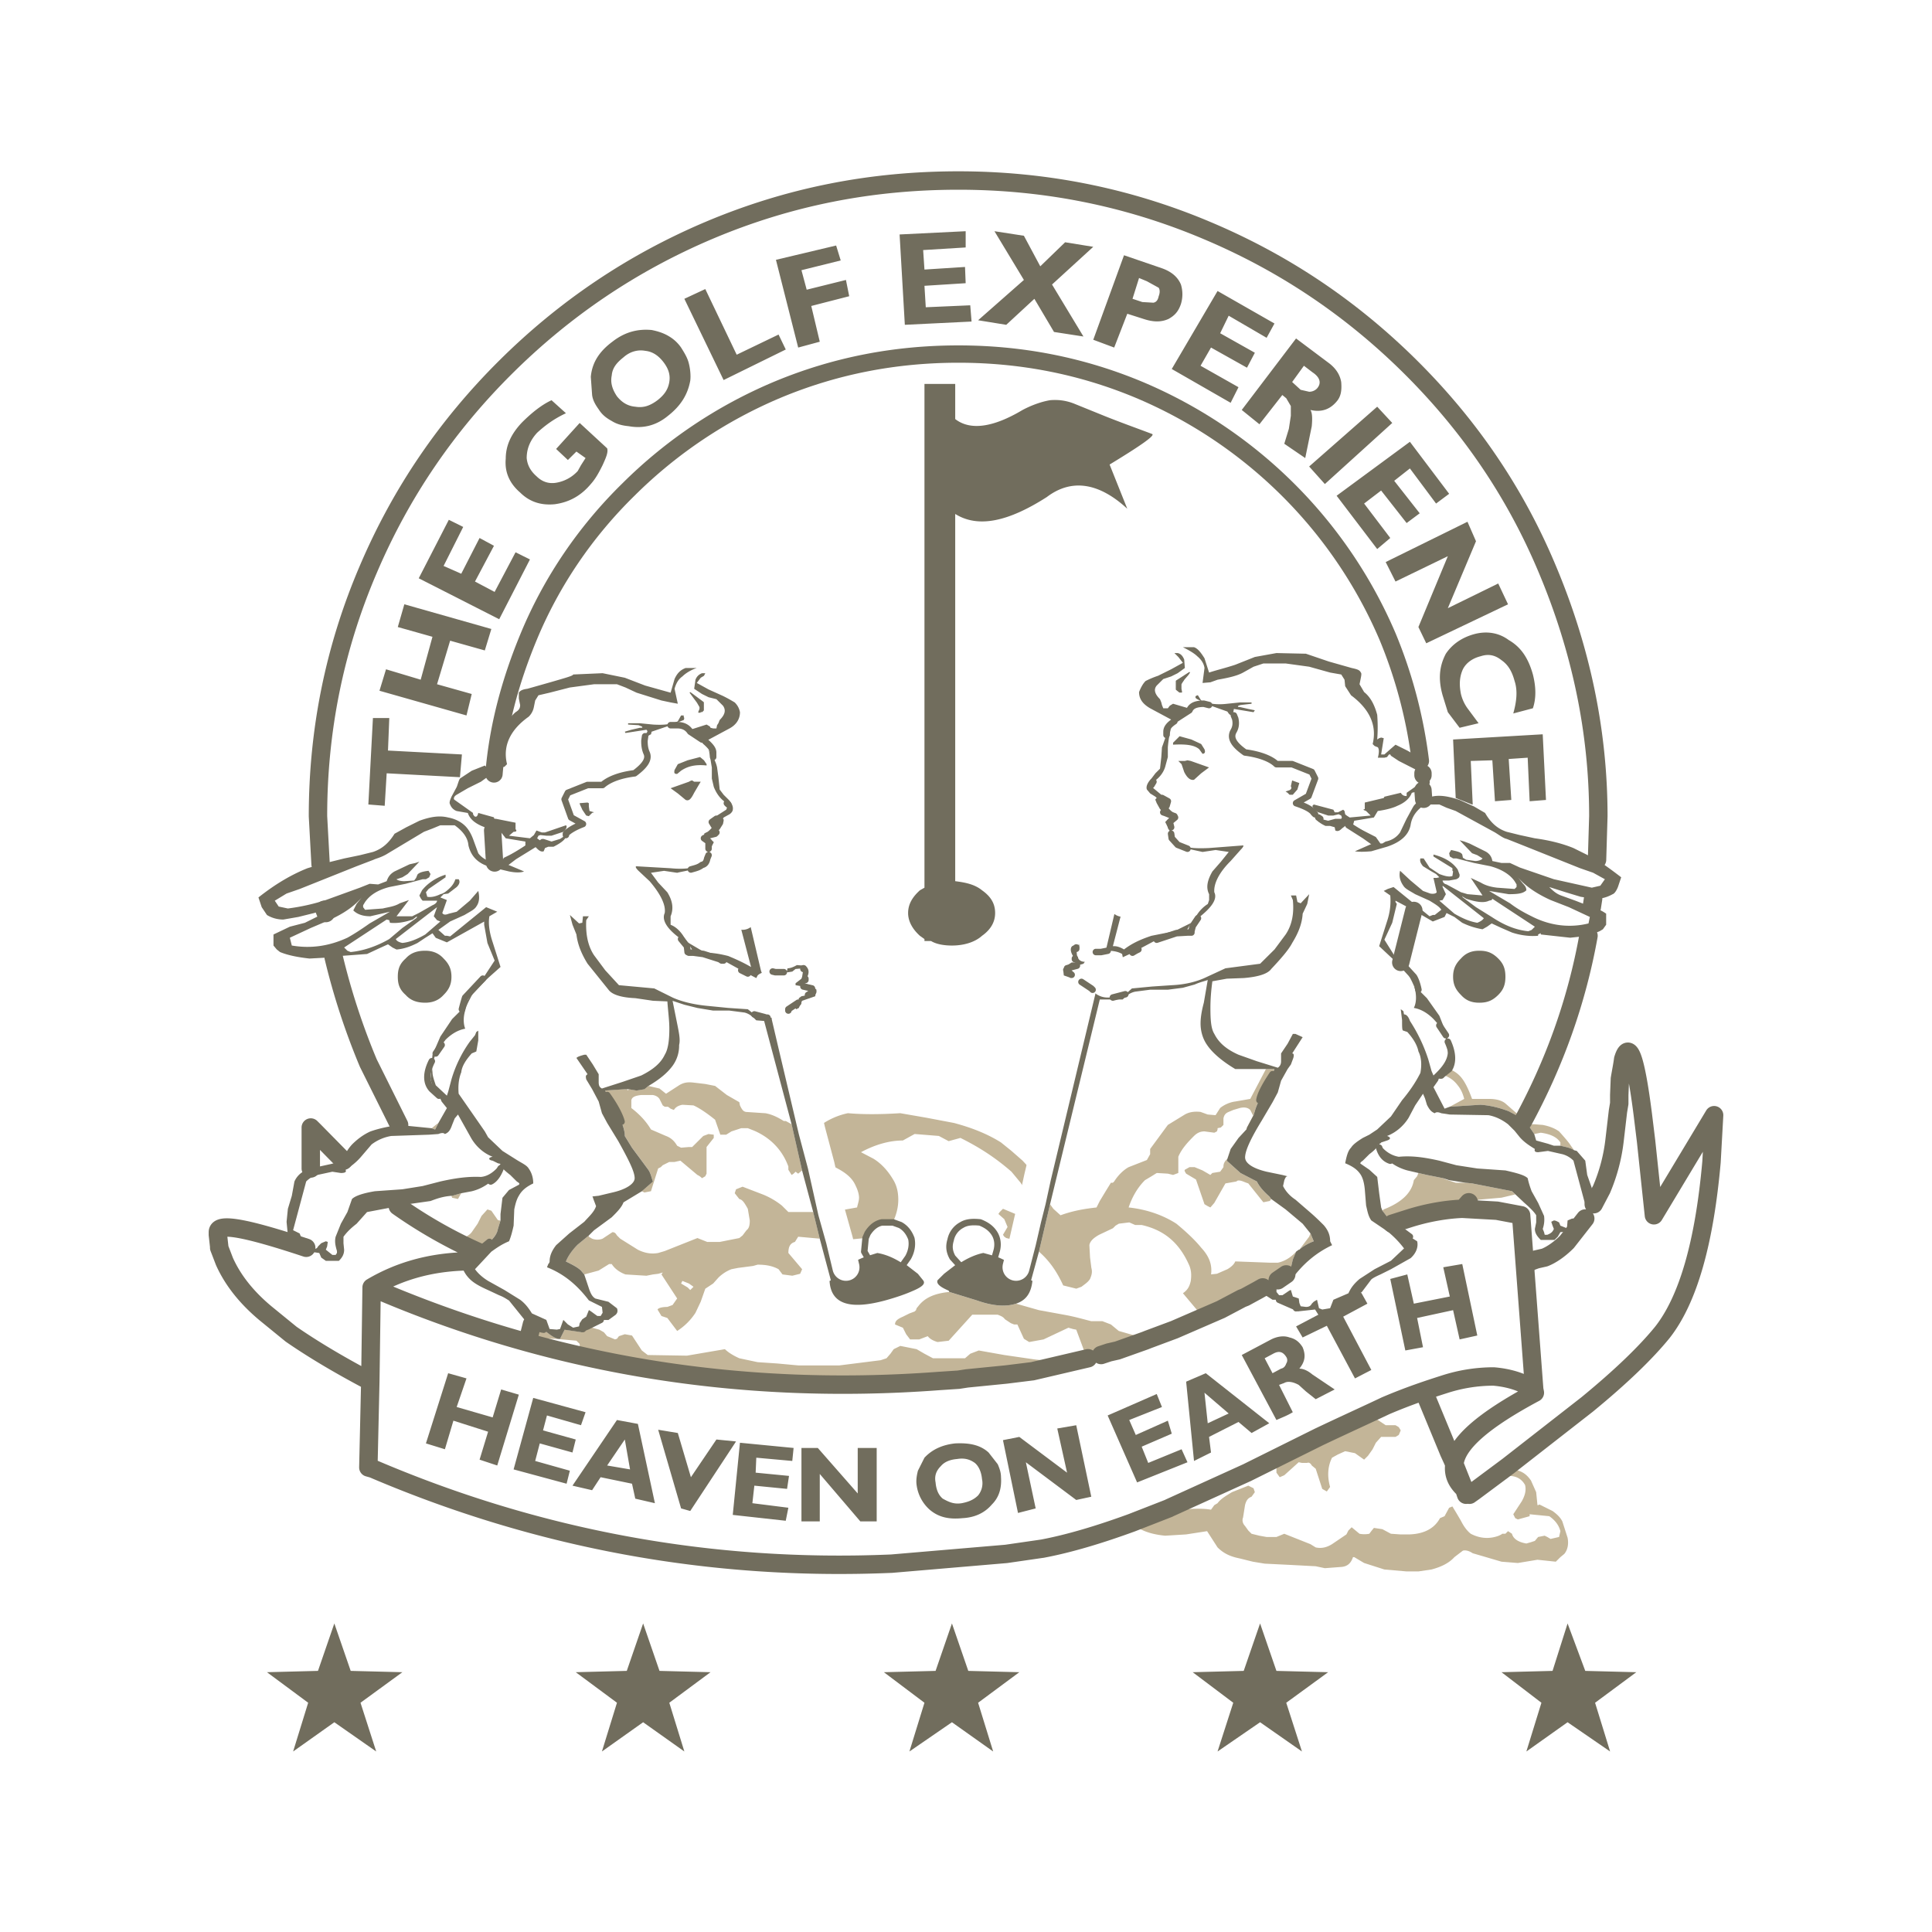<svg xmlns="http://www.w3.org/2000/svg" width="2500" height="2500" viewBox="0 0 192.756 192.756"><path fill-rule="evenodd" clip-rule="evenodd" fill="#fff" d="M0 0h192.756v192.756H0V0z"/><path d="M131.725 81.69h-.131l-.066-.13.197.13zm2.806.648l2.414 1.362v.13l.131.129v.065l-.914-.649-1.631-1.037zm5.678 14.461l-.848-1.296-.262-.194-.979-1.556.783-1.686.457-1.881-.131-.194v-.13l1.828.973-1.307 5.188 1.307 1.428c.129.193.326.646.457 1.295l-.457-.322c.131-.328-.065-.846-.848-1.625zm18.603-6.29l-.131-.065-1.502-.583-1.436-.519c-.521-.194-.848-.518-1.174-.843l1.631.519 1.502.454 1.24.195-.13.842zm-16.775-10.764c-.393.065-.719.324-.979.648-.197.324-.393.713-.719 1.297l-.652 1.362c-.326.454-.783.779-1.438.908l-.326.195h-.195l-.457-.649-2.283-1.167.129-.454 1.959-.325.391-.648c.914-.129 1.568-.325 1.959-.519.783-.324 1.24-.778 1.436-1.297l1.111-.259.064.908zm-24.869-7.782h.064l-.326.519-.064.129-.457.713V73c0-.324.195-.648.783-1.037zm-2.09 6.031l-.195.324v-.129l.195-.195zm.85 1.621l.588.324-.131.454-.457-.778zm1.24 1.816l.064.129-.391.325.327-.454zm2.35 10.181l-.521.778-.131.519v.13h-.393l-1.109.064-1.631.584 1.109-.584.326-.194h1.174l.457-.778.197-.194.522-.325zm-5.94 3.113l-.262.129-.326.194.588-.323zm-6.201-.195v.13-.13zm.064 1.816l-.979.26h.131l.652-.26h.196zm-1.043.453l.521.455-.521-.131v-.324zm1.5 1.168l.195.129v.195l-.195-.324zm3.133 1.556l1.24-.324-.26.064-.98.26zm28.721-3.502l-.391-.519.391.519zm-23.693-14.979l.195.065-.195-.065zm.847.324v.065-.065zm-9.66 14.331v-.065.065zm-7.963 29.635l-1.176-.324c-.652.131-1.501.455-2.48 1.104l-.588-.648c-.326-.584-.391-1.104-.195-1.752a2.161 2.161 0 0 1 1.109-1.49c.522-.324 1.175-.324 1.828-.26.652.26 1.109.584 1.436 1.102.326.52.393 1.168.197 1.816l-.131.452zm27.676-18.156l-.326.648-.652 1.102-.326.844c.064-.52.521-1.428 1.304-2.594zm.652 22.502l.195-.131 1.502.65v.322l-.064-.129-1.633-.712zm13.055-6.291l-1.893-1.426v-.064l.131.064c2.088-.713 3.916-1.168 5.678-1.361l.326-.584 1.307-.064h.326l-.457.518 2.938.195.326.129-3.459-.193c-1.633.064-3.525.389-5.354.973l-1.631.518 1.762 1.295zm3.328-5.836l.588.195 1.633.258h-.98l-.979-.324-.262-.129zm11.686-3.242h-.654l-.586-.195-1.176-.324-.195-.648.652-.129c.979.129 1.633.453 1.959.973v.323zm-11.032-3.891l-.523.195-1.109-2.141.457-.648.195-.52.262-.324c.393-.324.652-.777.652-1.426.066-.455 0-.844-.131-1.297v-.324c.523 1.166.523 2.074.131 2.723l-.652.52.195.129c.523.195.98.52 1.307.973.326.389.521.844.652 1.361l-1.436.779zm-33.617-20.622l.98.194v.13l-.98-.324zm-55.156-6.095zm14.492-9.728c.522.454.783.778.783 1.103v.454l-.457-.778-.131-.195-.326-.583h.131v-.001zm1.109 9.079l-.13.13.13-.13zm2.611 8.365l-.326-1.427 1.828-.454 1.632 6.938h-.196l-1.436-5.641-1.502.584zm6.267 6.226v.131h-.065l.065-.131zm-2.024 3.826l.653 2.789-.653-2.725v-.064zm65.6-11.673l-.326.064 1.502 1.297c.783.454 1.5.778 2.283.908.326-.13.523-.26.654-.454l-4.113-3.242v.129l.326.713-.326.585zm6.593-.584l-1.959-.324 2.088 1.232c.85.648 1.633 1.037 2.154 1.297 1.893.972 3.852 1.167 5.68.713l.131-.648-2.09-.973-1.828-.713c-1.436-.649-2.545-1.427-3.264-2.27l.523.648c.195.195.326.389.326.649-.325.324-.848.389-1.761.389zm-1.959.649c-.521.26-1.305.13-2.285-.194l-.326-.195c-.064-.13-.064 0 0 .065l1.307.973 1.566.973c1.174.778 2.35 1.297 3.654 1.427l.326-.129.326-.324-4.242-2.789-.064.13-.262.063zm13.055 17.768v-.26l.131-1.166v-.324l.195-.195c-.064.519-.195 1.168-.326 1.945zm2.285 3.566l.326 2.336v.324l-.326-2.66zm6.854 4.735c-.326 6.355-1.502 11.479-3.59 15.045-1.371 2.594-4.113 5.383-7.898 8.494l-.914.648c3.395-2.787 5.875-5.188 7.506-7.197 2.546-3.242 4.177-8.885 4.896-16.99zm-66.776 38.584l-3.395.648c-3.59.52-7.375.844-11.619.844l11.423-.973 3.591-.519zm-66.774-7.977l-.587-.129.261-8.625h.065l-.196 8.625.457.129zm-8.16-13.422c-3.394-2.271-5.548-4.41-6.462-6.486l-.196-.777c.783 1.75 2.089 3.502 4.112 5.188l2.546 2.075zm-7.18-8.756l-.13-.518v-.648l.13 1.166zm9.138-8.558l-.13-3.438.457.453 2.938 2.984-1.24.324-1.175.258-.849.195v-4.086 3.31h-.001zm1.502-24.708l-.131-.324.588-.13-.457.454zm16.84-4.993l-.195-3.242.848.194.457.583 1.958.324v.389a14.17 14.17 0 0 1-2.154 1.232l-.326.648h-.327l-.261-.128zm95.757 59.984l.979 2.463c-.783-.713-1.109-1.49-.979-2.463zm-.523-39.428zm-.652.52l-.131.129.131-.129zm-.131.129h-.131.131zm-19.582 22.113l-.195-.064 1.176-.584.326-.064-1.307.712zm-12.729 5.318l-.848.193.326-.064.522-.129zm-17.819 3.047c-19.908 1.492-38.772-1.621-56.592-9.338 2.742-1.621 5.744-2.465 9.139-2.594h-.13c-.065.584.261 1.232.783 1.75.457.455 1.11.779 1.828 1.104l1.109.518c.522.195.849.455.979.52l1.828 2.27.457.131-.13.518-.196.779.196.129 5.548 1.361c10.9 2.529 21.867 3.502 32.963 2.918l1.566-.064h.652v-.002zm45.235-15.693v-.129.129zm-49.804-.129l.718.26c.587.324.914.842 1.11 1.361.13.648 0 1.297-.327 1.881l-.457.648c-.979-.648-1.827-.973-2.61-1.104l-1.045.324-.261-.453.13-1.361-1.958.193h-.653l.653 2.725a7.351 7.351 0 0 1 2.088-1.104l-.261-.453.13-1.361.196-.455c.326-.518.783-.973 1.436-1.102H89.1v.001zm-29.177 9.727l-1.305.648-.327.129-.13.131.13-.26 1.501-.648h.131zm73.302-1.038l.131-.131.979-.322c-.196.129-.523.323-1.11.453zm-57.963-29.441l.979.26v.064l-.653-.193-.326-.131zm3.394-.389v-.129l.979-.65-.261.455-.391.064-.327.26zm1.958-1.556l.522-.324v.26l-.522.064zm.392-.649l-.849-.193h.131c.326 0 .522.129.653.193h.065zm-.849-1.945v-.064.064zm-1.957.324h-.849l-.262-.064.262.064h.849zm-3.591.129l-.652-.324.652.324zm-2.415-1.296h-.196.196zm-.392-.13l-1.632-.519-.979-.13h-.457l-.131-.064-.064-.584-.587-.713.587.324h.065l.131.194.457.778 1.175.064.326.13c.457.196.783.455 1.109.52zm-42.884-2.14l2.088-.973 1.828-.778c1.436-.648 2.481-1.362 3.264-2.27l-.522.648-.327.648c.327.324.849.584 1.697.584l1.958-.454-2.023 1.167c-.914.649-1.632 1.103-2.22 1.427-1.828.843-3.655 1.103-5.548.778l-.195-.777zm9.921-1.751l.065.26c.587.064 1.305 0 2.284-.324l.326-.26c.131-.064.131 0 0 .13l-1.371.973-1.305 1.103c-1.24.713-2.546 1.167-3.851 1.297l-.327-.13-.326-.324 4.243-2.788.262.063zm10.509 4.021zm-1.175 1.816l-.783 1.232c-.718.713-1.044 1.297-.979 1.621l-.326.195c.13-.52.261-.973.326-1.168l1.762-1.88zm-5.091 8.236v.453l-.13 1.297c.13.648.326 1.037.652 1.361l.196.326-.718-.65c-.587-.648-.587-1.621 0-2.787zm-3.59-12.192l4.112-3.178-.326.908.326.389.327.13-1.501 1.297c-.784.454-1.567.778-2.285.843-.327-.065-.587-.195-.653-.389zM53.2 84.284h-.131l-2.48 1.492v.129l-.13.065v.13l.849-.648 1.892-1.168zm19.451-4.021l-.13-.129.13.129zm-1.175 1.427l-.261.648-.196-.324.457-.324zm-.979 1.815l.196.454-.457-.324.261-.13zm9.66 13.1zm-11.422 31.452l-.653-.26-.13.26.652.389.261.26.326-.324-.456-.325zm14.229-7.135l2.546-.453c.065-.324.195-.648.195-.973s-.13-.777-.326-1.166c-.326-.779-.979-1.299-1.828-1.752-.587-.324-1.11-.453-1.632-.324l1.045 4.668zM60.575 109.25l.327.648.652 1.037.457.975c-.13-.519-.587-1.492-1.436-2.66zm1.959-.584h.196l-.065.131-.131-.131zm-18.734.65zm3.851 15.563l.065-.064 1.11-.908-.13.26c-.392.389-1.044.842-1.828 1.297l.783-.585zm5.549 7.392l.979.324.065.064c-.522-.063-.848-.323-1.044-.388zm-.457 1.168z" fill-rule="evenodd" clip-rule="evenodd" fill="#fff"/><path d="M103.525 117.422l-.521 2.398-.326-.518-.85-1.299-.914-1.102c-1.631-1.426-3.264-2.465-5.091-3.371l-1.175.324-.979-.52-2.415-.195-1.175.648c-1.305 0-2.741.391-4.177 1.168l1.24.648c.849.52 1.501 1.297 1.958 2.074.326.52.522 1.168.522 2.012 0 .648-.13 1.297-.457 2.074l-.065.195h-1.109c-.653.129-1.11.584-1.436 1.102l-.196.455-1.958.193h-.653l-.783-2.789 2.546-.453c.065-.324.195-.648.195-.973s-.13-.777-.326-1.166c-.326-.779-.979-1.299-1.828-1.752-.587-.324-1.11-.453-1.632-.324l-.914-3.438.914-.582a7.134 7.134 0 0 1 2.676-1.168c1.436.129 3.198.129 5.222 0l2.611.453 2.741.52c1.958.52 3.46 1.168 4.699 1.945l1.045.844 1.109.973 1.502 1.624zm-.978 4.215l-.523 2.27-1.631-.389-.195-.131-.131-.193.457-.779-.326-.777-.588-.52.131-.195.326-.322 2.48 1.036zm-7.834 7.261l2.742.844c1.633.584 2.938.648 3.916.324l2.285.648 2.48.453c1.109.195 1.957.455 2.742.648h1.109l.848.326.783.648 2.938.842-.326.129-2.742.975-.521.129-.652-.129-.326.129-.131.064v.26l-1.176.324h-.131l-5.547 1.297-2.48.324-3.852.389h-.195l3.917-.389-3.917.389h-.522l-4.177.131-.327.193c-11.096.584-22.062-.389-32.963-2.918l-.196-.064-.457-.324v-.453l-.327-.326-2.154-.193h-2.415l-.196-.129.196-.779-.196.779.196-.779.13-.518.131.129c.196.064.522.324 1.044.389.783.648 1.306.973 1.632.908l.457-.908 1.763.26c.065-.129.065-.26.065-.324l.13-.131.327-.129.457.129.718.195.457.26.326.389.327.131.457.193.195-.064.196-.26.587-.193.718.129.979 1.492.588.453 3.916.064 3.786-.648c.326.324.849.648 1.436.908l1.828.389 1.958.131 2.089.193h4.112l4.112-.518.587-.195.392-.453.327-.455.652-.324 1.632.324.783.455.849.453h3.198l.522-.453.848-.324 2.547.453 2.676.389c2.088.324 3.916.131 5.352-.648l-.848-2.27-.326-.064-.457-.131-2.48 1.168-1.436.26-.523-.324-.652-1.426h-.326l-.326-.131-.588-.389c-.195-.26-.393-.324-.719-.455h-2.545l-2.349 2.594-1.11.131c-.457-.131-.783-.324-.979-.584l-.849.324h-.914l-.392-.518-.326-.65-.783-.322c0-.326.196-.52.783-.779l.653-.324.522-.195.13-.129.065-.195.261-.322c.653-.782 1.632-1.171 3.002-1.302zm8.943-4.019l1.109-4.734.326.455.719.648c1.24-.455 2.414-.648 3.59-.779l.326-.648.588-.973.521-.844h.195l.131-.129c.326-.518.85-1.102 1.438-1.426l1.826-.715.326-.582v-.52l1.764-2.398 1.697-1.039c.457-.26.979-.324 1.566-.26l.717.26.783.066.457-.715c.393-.324.98-.584 1.502-.648l1.502-.26 1.566-2.982h.848l-.195.52c-.783 1.166-1.24 2.074-1.305 2.594-.328.518-.457 1.102-.588 1.492l-.654 1.23-.064.195.719-1.297-.326-.648c-.197-.195-.523-.324-1.045-.195l-.652.195-.457.193c-.326.131-.457.326-.523.648v.65l-.26.258-.326.066v.129l-.066.193-.26.131-.98-.131c-.391 0-.717.131-1.043.455-.654.648-1.242 1.297-1.568 2.076v1.619l-.521.195-.521-.129-1.109-.066-.523.326-.652.389c-.783.777-1.305 1.75-1.631 2.723 1.826.195 3.459.779 4.764 1.621 1.176.973 1.959 1.752 2.48 2.4.783.842 1.109 1.686.979 2.658l.588-.064 1.045-.455c.326-.193.652-.453.783-.777l3.459.129h.783c.652-.129 1.307-.518 1.828-1.102l-.326.777-.195.844-.654.973-.652.26-.521.064c-.457.129-.783.324-.979.648v.129l-.457.131-.326.064-1.176.584.195.064.131.129-2.285 1.104h-.26l-.523-.324-1.631.648-1.633-1.945c.457-.324.654-.648.783-1.232.066-.52.066-.973-.129-1.492-.98-2.27-2.48-3.566-4.766-4.084h-.652l-.588-.26-1.045.129-.326.195-.262.26-1.369.648c-.588.324-.914.648-.98 1.037l.066 1.232.131 1.037c.129.453 0 .777-.131 1.102-.197.324-.523.52-.85.779l-.521.193-1.307-.324c-.59-1.294-1.308-2.395-2.418-3.368zm18.799-9.274l-.064.195 1.369 1.23 1.633.844c.262.52.652.973 1.24 1.492l.195.258-.131.195-.652.131-1.502-1.881-.195-.066-.326-.129c-.326-.129-.588-.129-.652 0l-1.109.195-1.109 1.945-.393.453-.262-.129-.326-.195-.848-2.465-.98-.582c-.129-.195-.195-.324-.129-.391l.457-.258h.521l.783.324.783.453.195-.195.783-.129.326-.453c0-.322.067-.517.393-.842zm8.289 7.457l.326.779c-.521.193-1.109.518-1.436.842l.979-1.297.131-.324zm8.029-1.166l-.85-1.104.131-.129c1.828-.713 2.807-1.688 3.004-2.918l.326-.389.131-.326.848.195 1.631.324.262.129.979.324h.98l.652.066 3.982.777.326.324-1.371.324-2.219.195-1.045.26h-.326l-1.307.064-.326.584c-1.762.193-3.59.648-5.678 1.361l-.13-.061zm18.278-7.134c-.393-.258-.85-.324-1.371-.453v-.324c-.326-.52-.98-.844-1.959-.973l-.652.129-.652-.973h.652l.848.066c.654.129 1.176.324 1.633.646.521.584.979 1.104 1.176 1.428l.325.454zm-5.549-3.371l-.979-.52c-.85-.324-1.828-.584-2.809-.648l-3.066.195 1.436-.779c-.131-.518-.326-.973-.652-1.361a2.789 2.789 0 0 0-1.307-.973l-.195-.129.652-.52c.523.195.98.52 1.307.973.391.52.717 1.297.979 2.01h1.697c.652 0 1.24.131 1.631.455l1.111.973.195.324zm-1.045 34.888l1.045.453c.588.195.914.52 1.24.973l.521 1.168.131 1.297h.064l.131-.066 1.307.648c.457.326.783.648.979 1.039l.521 1.621c.131.648 0 1.232-.326 1.621l-.391.324-.457.453-1.828-.193-1.959.324-1.631-.131-1.762-.518-1.111-.324c-.391-.26-.717-.324-.979-.26l-.848.648c-.523.584-1.307.973-2.285 1.232l-1.305.193h-1.176l-2.219-.193-2.023-.648-.98-.584h-.129c-.197.584-.523.908-1.111.973l-1.695.129-.914-.193-2.48-.131-2.611-.129-1.176-.194-1.305-.324c-.979-.193-1.633-.518-2.219-1.102l-1.045-1.621-2.09.324-2.088.129c-1.371-.129-2.611-.518-3.328-1.297l3.654-1.426 1.24.129c1.307-.129 2.285-.129 3.002 0l.328-.453.326-.195c.326-.453.914-.777 1.436-1.102l1.631-.648.523.258.131.391-.328.453c-.326.129-.521.324-.652.844l-.195 1.23c-.131.326 0 .648.195.844l.326.455.326.324.785.193.717.129h.979l.783-.322 2.611 1.037.523.324c.586.129 1.109 0 1.631-.324l1.436-.973.197-.389.326-.324.783.648c.326.064.652.064.979 0l.195-.26.262-.324.848.129.85.455.914.064h.979c1.502-.064 2.48-.648 3.002-1.621l.457-.195.457-.844.326-.129.393.648.457.779c.326.648.652 1.037.979 1.297.979.518 1.959.518 2.807.193l.262-.129.064-.064h.326l.262-.26.393.26c.129.518.652.842 1.436.973l.457-.131.391-.129.326-.391.654-.129.26.129.326.195.85-.195.131-.582c-.131-.52-.457-1.037-1.109-1.492l-1.959-.193v.193l-1.176.324-.26-.129-.197-.389.85-1.297c.326-.584.457-1.104.326-1.623-.326-.582-.848-.906-1.631-.906l-.197.258c-.979 0-1.828.391-2.48 1.363l-.26.324h-.326l-.197-.391 3.264-2.527h.127l-3.395 2.527 3.395-2.525zm-37.531 5.641l3.654-1.426h-.064l-3.721 1.297.131.129zm12.597-23.215l.457-.26-.457.26zm1.957-.973l.85-.584-.85.584zm17.102-7.132zm-62.792 2.982l-2.154-.195-.326.52c-.457.129-.653.453-.653 1.102l1.371 1.621-.196.455-.783.193-.979-.129-.392-.52c-.588-.324-1.24-.453-2.089-.453l-.457.129-1.502.195-.652.129c-.522.195-.979.52-1.305.844l-.522.584-.783.518-.457 1.297-.522 1.104a6.088 6.088 0 0 1-1.828 1.816l-.979-1.297-.587-.195-.392-.648c.065-.131.392-.26.979-.26l.522-.193.457-.65-1.566-2.398.13-.195-.457.131-.522.064-.653.129-2.089-.129c-.522-.195-1.044-.52-1.37-1.037h-.262l-1.044.648-1.436.389-.327-.389c-.326-.324-.849-.584-1.501-.908.195-.52.652-1.168 1.175-1.686l1.109-.908v.129l.327.195c.327.129.718.129 1.044 0l.979-.648c.262 0 .327.129.457.324l.327.324 1.762 1.102c.653.324 1.306.455 2.024.324l.652-.193 3.264-1.297.979.389h1.24l.979-.195.979-.193.326-.26.392-.52c.261-.193.326-.518.326-.973l-.196-1.166c-.326-.584-.522-.908-.848-.975l-.457-.582.131-.389.652-.26 2.024.777a7.572 7.572 0 0 1 1.893 1.104l.653.646h2.48l.653 2.659zm40.013 7.068l2.088-1.104-2.088 1.104zm2.088-1.103l.326-.129-.326.129zm-9.334 4.086l-.326.129.326-.129zm-14.164 3.502l2.611-.324-2.611.324zm38.837 5.058l.326.193.195.324-.195.455-.326.193h-1.436l-.523.584-.326.648-.457.648-.391.389-.914-.646-.979-.195-.719.324-.588.324c-.391.777-.521 1.75-.195 2.918l-.326.453-.457-.26-.652-2.01-.393-.324c-.131-.258-.326-.324-.457-.258h-.521l-.326-.066-1.438 1.297-.455.195-.328-.453v-1.363l1.307-.648.783-.324.195-.129 7.115-3.242.717.453.783.52h.981zm5.678 3.436l-.26.131-.393-.455v-.193l.195-.195h.131v-.129l.393.973-.066-.132-.326-.713.326.713zm-101.173-33.59l-.326.648-.327-.129.392-.324.261-.195zm20.953-3.697l1.109.26.653.52 1.305-.844c.522-.324.979-.324 1.501-.26l1.11.131.979.193 1.175.908 1.24.713.065.324.131.26c.13.195.196.324.457.389l1.958.131c.718.129 1.306.453 1.828.777h.195l.131.066.457.258 1.044 4.605-.392.324-.261-.195-.196.195-.195.129-.327-.52v-.324c-.587-1.621-1.762-2.852-3.394-3.566l-.653-.258h-.652l-.979.322-.522.326h-.588l-.522-1.492c-.653-.52-1.436-1.102-2.154-1.428l-1.11-.064c-.326.064-.652.195-.848.52l-.326-.129-.261-.195h-.327l-.196-.131-.326-.648c-.13-.193-.326-.322-.652-.389h-1.176c-.587.066-.913.195-.979.52v.777c.849.648 1.501 1.363 1.958 2.141l1.501.648c.522.195.848.52 1.109.973l.392.195.783-.066h.326l1.109-1.102.522-.195.522.066v.324l-.718.906v2.66l-.13.26-.327.193a1.396 1.396 0 0 0-.457-.324l-1.697-1.426-.588.129h-.522l-.653.324-.195.195-.261.129-.718 2.27-.652.129-.262-.129 1.11-.973c-.131-.324-.196-.777-.457-1.168l-.719-.973-.913-1.23-.718-1.168c0-.455-.13-.844-.327-1.426-.13-.52-.587-1.492-1.436-2.66l-.195-.453 1.958-.131h.196l.13.131.065-.131.784.131.783-.131.395-.323zm4.047 19.715l-.653-.26-.13.26.652.389.261.26.326-.324-.456-.325zm-22.715-9.014l-.327.582-.587-.129-.065-.193h.065l.914-.26zm-6.006 1.232l.457.518v.129l-.783-.582.326-.065zm7.702 4.539l-2.284-.973.783-.324c.326-.131.653-.324.849-.584l.587-.844.391-.777.588-.648.392.129.587.844c.065.129.196.129.327.129l-.261.844c-.065.453-.392.908-.849 1.297l-1.11.907zm5.027 8.625z" fill-rule="evenodd" clip-rule="evenodd" fill="#c3b598"/><path d="M102.154 27.931l-4.568 4.021 2.807.455 2.807-2.594 1.959 3.307 2.936.454-3.133-5.188 4.113-3.761-2.807-.454-2.48 2.399-1.633-3.048-2.938-.454 2.937 4.863zm12.272.13l1.176.648c.131.195.131.519 0 .843-.066.324-.195.583-.523.648l-1.109-.065-.979-.324.652-2.075.783.325zm-2.283-2.594l-3.068 8.43 2.088.778 1.307-3.372 1.631.52c.979.324 1.764.324 2.48 0 .588-.325.979-.714 1.24-1.492a3.306 3.306 0 0 0 0-1.945c-.326-.778-.979-1.297-1.893-1.621l-3.785-1.298zm15.011 6.809l-5.678-3.243-4.57 7.782 5.875 3.372.783-1.556-3.785-2.14 1.043-1.816 3.59 2.011.785-1.492-3.461-1.946.85-1.75 3.785 2.205.783-1.427zm1.633 8.236v.973l-.197 1.297-.457 1.491 2.09 1.427.652-3.178c.064-.713.064-1.297-.131-1.621 1.109.26 1.959-.065 2.611-.843.457-.519.521-1.167.457-1.945-.131-.778-.588-1.427-1.305-1.946l-3.199-2.399-5.418 7.133 1.764 1.427 2.283-2.918.393.324.457.778zm.979-1.621l-.848-.778 1.174-1.622.848.648c.785.519.914 1.103.457 1.622a1.085 1.085 0 0 1-.783.324l-.848-.194zm7.636 15.887l1.305-1.103-2.609-3.437 1.697-1.297 2.545 3.243 1.305-.973-2.545-3.242 1.566-1.232 2.611 3.502 1.305-.973-3.916-5.188-7.311 5.382 4.047 5.318zm-5.22-6.485l6.723-6.095-1.502-1.622-6.789 5.966 1.568 1.751zm12.269 7.199l-2.936 7.068.783 1.621 8.158-3.891-.979-2.075-5.027 2.464L147.26 54l-.85-1.945-8.16 4.021.98 1.945 5.221-2.529zM96.802 30.46l-4.438.195-.131-2.14 4.112-.26-.065-1.621-4.047.26-.13-1.945 4.242-.26v-1.621l-6.592.324.522 9.014 6.658-.325-.131-1.621zm13.512 11.089c1.631.649 3.264 1.232 4.635 1.751.326.13-1.045 1.103-4.244 3.048l1.764 4.41c-2.807-2.594-5.549-3.048-8.029-1.167-3.852 2.465-6.854 3.113-9.138 1.687v36.639c1.044.129 1.958.324 2.675.908.914.648 1.307 1.361 1.307 2.269 0 .843-.393 1.622-1.307 2.27-.717.648-1.827.973-3.001.973-.784 0-1.567-.13-2.089-.454h-.653v-.194l-.457-.324c-.718-.648-1.175-1.427-1.175-2.27 0-.908.457-1.621 1.175-2.269l.457-.26V38.307h3.068v3.502c1.501 1.167 3.787.843 6.722-.908.98-.519 1.959-.843 2.742-.973.719-.064 1.502 0 2.35.324l3.198 1.297zm31.659 37.288c.326-.195.521-.389.652-.648.064-.195 0-.389-.131-.713l-.521-.973-.262-.583-.066-.325-1.24-.713-1.174-.584-.523.454-.586.519h-.326l.26-1.621-.26-.065-.197.065-.195.13a15.81 15.81 0 0 0 0-2.464c-.262-.973-.652-1.751-1.305-2.27l-.457-.778.131-.648c.064-.324.064-.454 0-.519-.131-.259-.326-.324-.914-.454l-2.285-.648-2.285-.778-2.938-.065-2.152.389-1.959.778c-.979.324-1.828.519-2.611.778l-.457-1.427c-.326-.519-.652-.972-1.043-1.102h-1.111c.523.259 1.111.583 1.438.908.391.324.652.714.717 1.167l-.195 1.492.783-.065.719-.259c1.109-.195 1.957-.39 2.545-.714l1.045-.583.979-.324h2.219l2.35.324 2.09.583 1.109.195.326.519.066.648.586.908c1.828 1.362 2.611 2.983 2.154 4.864l.195.194.326.129c.131.195.131.519 0 1.038h.654l.26-.064.197-.26h.129l.066.13.783.519 2.416 1.232c.326.324.326.519.195.648l-1.828 1.297v.324c-.326 0-.457-.129-.588-.324l-1.631.389-.066.129-1.893.454v.648c-.195.065-.195.065.131.195l.457.454-2.09.194c-.195-.129-.326-.194-.455-.324l-.066-.324-.131-.129-.521.259h-.326l-.131-.259-1.959-.52-.131.13v.065c.131.259.262.454.588.583l.98.324h.521l.521-.129.262.129.064.194-.064.13h-.588l-.717.195-.783-.195h-.131l-.393-.454c-.131.324.195.778 1.045 1.167h.457l.457.13.064.324c.262.13.457 0 .652-.194l.588-.454.066.129 2.414 1.362v.13l.131.129v.065l-.131.129-1.762.778c.326.065.914.065 1.631 0l1.566-.454c1.371-.454 2.154-1.167 2.352-2.14.129-.908.652-1.556 1.436-2.075h1.436l.719.324.912.325 3.918 2.14c.521.324.848.583 1.174.649l1.633.648 5.678 2.27 1.307.454 1.174.648-.457.648-.848.194-3.787-.843-3.393-1.167-.98-.454h-.848l-.914-.194c-.064-.454-.326-.778-.719-.973l-1.566-.778-.521-.195-.457-.129 1.24 1.296.521.195.523.324c-.066.13-.393.259-.719.259l-.914-.129-.326-.195-.064-.325c-.131-.259-.588-.324-1.111-.454l-.195.324.066.324.326.195h.326l1.762.454 1.633.324c1.174.325 1.957.843 2.414 1.492l.197.324v.259l-.197.195-1.762-.13c-.521-.065-1.109-.194-1.633-.519l-.979-.454 1.176 1.75-1.502-.129-.652-.194-1.436-.778c-.328-.065-.393-.324-.393-.389h.652l.719-.129c.262-.13.326-.194.326-.454l-.195-.519c-.457-.649-1.176-1.167-2.416-1.492v.195l1.893 1.167v.259l.066.065-.066.454c-.326.13-.783 0-1.305-.194l-.979-.648-.588-.908h-.326c-.066.259 0 .454.262.778l.848.519.457.259.326.325-.262.064h-.326l.326 1.427c-.064.129-.326.194-.652.129l-.717-.259-1.24-1.038-1.045-.973c-.131.519 0 1.038.326 1.492.195.324.652.519 1.174.843l1.438.648c.521.324.979.583 1.174.908l-.652.519h-.195l-.326.13-3.59-2.918-.588.195-.393.194.652.454c.066.779 0 1.622-.326 2.594l-.783 2.464 1.176 1.103 1.24 1.167.195.129-.848-1.296-.262-.194-.979-1.556.783-1.686.457-1.881-.131-.194v-.13l1.828.973 1.893 1.103 1.174-.454.197-.389.783.389.783.584a7.346 7.346 0 0 0 2.023.648l.457-.259.457-.325.979.454 1.045.454c.979.324 1.893.389 2.609.324v-.13l.262-.13v.13l2.938.324 1.828-.194 1.109-.454.326-.194.326-.454v-1.103a4.084 4.084 0 0 0-1.436-.648l-.131-.065-1.502-.583-1.436-.519c-.521-.194-.848-.518-1.174-.843l1.631.519 1.502.454 1.24.195h.326c.521 0 1.045-.13 1.631-.454.197-.065.393-.389.523-.713l.326-.972a44.967 44.967 0 0 0-2.416-1.751l-2.35-1.167c-1.109-.454-2.414-.778-3.852-.973l-1.5-.324-1.307-.324c-.979-.324-1.631-.973-2.154-1.881l-1.109-.648-1.436-.648c-1.176-.389-2.023-.519-2.807-.324l-.783.259c-.393.065-.719.324-.979.648-.197.324-.393.713-.719 1.297l-.652 1.362c-.326.454-.783.779-1.438.908l-.326.195h-.195l-.457-.649-2.283-1.167.129-.454 1.959-.325.391-.648c.914-.129 1.568-.325 1.959-.519.783-.324 1.24-.778 1.436-1.297l1.115-.261zm-24.741-6.874l.131-.259 1.436-.973-1.762-.519-.326.195-.195.259h-.457l-.131-.324-.064-.259-.131-.325c-.523-.518-.654-.972-.326-1.361l.652-.648.783-.259.652-.324.719-.519-.066-.843c-.131-.324-.326-.583-.652-.648h-.326l.391.389.457.583-1.174.648-1.307.648a8.88 8.88 0 0 0-1.24.52c-.326.324-.521.777-.652 1.102 0 .648.326 1.167 1.109 1.621l2.416 1.297h.063v.065l-.391.583a11.824 11.824 0 0 0-.326 1.945v.973l-.262.972c-.195.649-.652 1.167-1.176 1.492l-.195.195v.129l.195.324.785.649.064.324.457.778c.326.39.521.648.848.713l-.064.324-.326.454-.131.129.131.519c0 .324.064.648.195.972l-.195-.324-.262-.519-.326-.649.588-.583h.064v-.065l-.652-.259-.195-.065-.326-.324-.326-.583-.131-.324v-.065l.131-.13-.131-.129-.523-.324-.326-.389c-.131-.324.131-.778.457-1.103l.393-.519.457-.454.131-1.167.064-.973c.131-.324.262-.778.457-1.232l.457-.713.064-.129.326-.519zm1.241 12.71l-.783-.519c.523.454 1.502.519 2.938.454l3.395-.26c.064 0 .064.13-.262.454l-.979 1.103c-1.176 1.167-1.697 2.27-1.631 3.113.326.648-.197 1.491-1.633 2.594l-.521.324-.131.13-1.697.843-2.285.454c-.979.324-1.893.713-2.74 1.362-.328-.195-.654-.325-.98-.325h-.131l1.111-4.279h-.131l-.98-.324-.848-.26-1.176 4.993-.979-.324-.914.13c-.326.064-.391.519-.064 1.038l.195.259v.065l.131.259-.131.065h-.326c-.195.129-.521.324-.85.648l.066.648 1.305.455.457.777.131.064-4.504 18.807-.521 2.398-.457 1.816-.523 2.27-.652 2.529c-.848-.584-1.502-.908-2.088-1.104l-1.176-.324c-.652.131-1.501.455-2.48 1.104l-.261.064-1.175.908-.653.648c-.13.324.196.648 1.11 1.037l.065.129 2.742.844c1.633.584 2.938.648 3.916.324.98-.324 1.502-1.037 1.633-2.27l-.131-.064.783-2.854 1.109-4.734 4.961-20.426h2.285c.326-.324.652-.648 1.24-.779l1.5-.195h1.764l1.5-.193 1.176-.324c.588-.26.979-.324 1.305-.453l-.391 2.268c-.262.975-.326 1.623-.326 2.076 0 .713.195 1.492.652 2.141.521.777 1.502 1.621 2.807 2.398h3.916l-.195.52-.326.648-.652 1.102-.326.844c-.328.518-.457 1.102-.588 1.492l-.654 1.23-.064.195-.783.844-.783 1.102-.326.973-.064.195 1.369 1.23 1.633.844c.262.52.652.973 1.24 1.492l.195.258 1.436 1.039 1.697 1.426.783.973.326.779c-.521.193-1.109.518-1.436.842h-.064l-.262.195-.326.777-.195.844-.654.973-.652.26-.521.064c-.457.129-.783.324-.979.648v.129c-.131.195 0 .455.064.52l.914.584h.652l.195-.131 1.502.65v.322l.131.324 1.762-.193.326.518-2.219 1.168.652 1.104 2.416-1.168 2.807 5.252 1.631-.842-2.807-5.318 2.416-1.297-.652-1.168v.131l.979-1.297c.064-.131.391-.324.979-.584l1.045-.52 1.959-1.102c.586-.52.783-1.168.652-1.686l-.719-.455-1.893-1.426v-.064l-.85-1.104-.129-.324-.197-1.426-.195-1.621-.783-.715-.848-.582c-.131-.066 0-.195.195-.324l.652-.648c.521-.391.848-.715.848-.973l.131.324c.197.648.523 1.102 1.109 1.297v.129c.393.324.98.648 1.697.844l1.111.258.848.195 1.631.324.588.195 1.633.258.652.066 3.982.777 1.24 1.168c.521.453.979.906 1.174 1.232v.713l-.131.648c0 .453.262.777.588 1.102h1.371l.326-.324.262-.453.848-.064.652-.779h.523l.457-.518.129-.26.523-.195.195-.842v-.455l-.195-1.297-.457-1.297-.195-1.426-.85-.973-.26-.066c-.393-.258-.85-.324-1.371-.453h-.654l-.586-.195-1.176-.324-.195-.648-.652-.973-.457-.324-.457-.453-.979-.52c-.85-.324-1.828-.584-2.809-.648l-3.066.195-.523.195-1.109-2.141.457-.648.195-.52.262-.324c.393-.324.652-.777.652-1.426.066-.455 0-.844-.131-1.297v.648c0 .777-.457 1.49-1.436 2.398l-.195-.453-.326-1.168a16.01 16.01 0 0 0-1.828-3.826c-.131-.389-.326-.648-.588-.648l-.064-.324-.262-.193.131 1.102c0 .713 0 1.037.131 1.037l.391.131c.588.648.98 1.297 1.111 1.945.326.648.326 1.426.195 2.139-.326.648-.85 1.557-1.828 2.725l-1.109 1.621-1.371 1.297-.783.52-.652.324c-.521.324-.979.648-1.176.973-.326.324-.457.908-.586 1.555.783.324 1.24.648 1.566 1.168.195.324.326.777.391 1.428l.131 1.621c.131.518.195 1.037.521 1.49l1.633 1.104a9.71 9.71 0 0 1 1.631 1.686l-1.305 1.232-1.633.842-1.5.973c-.523.455-.85.844-1.109 1.428l-1.502.648-.326.842-.783.131-.326-.131-.197-.842-.326.193-.195.195c-.131.26-.326.324-.588.324l-.521-.064-.131-.324-.064-.455-.588-.193-.195-.648c-.131 0-.326.193-.85.518h-.326l-.262-.324v-.518l1.438-.648c1.174-1.621 2.48-2.725 4.111-3.502l-.195-.389c0-.584-.195-1.104-.652-1.621-.326-.324-.783-.779-1.307-1.232l-1.5-1.297c-.588-.389-.98-.844-1.24-1.361l.129-.584c.131-.324.197-.389.328-.389l-.523-.131-1.566-.324c-1.371-.324-2.154-.844-2.154-1.426 0-.648.523-1.816 1.633-3.633l1.109-1.881.521-.973.326-1.166.654-1.168.326-.453.195-.52c.131-.324.131-.584-.064-.584l1.043-1.621-.717-.324h-.326.064l-.521.973-.654.973v.779c0 .324-.129.518-.326.648l-2.088-.648-1.828-.648c-1.174-.52-1.959-1.168-2.414-2.076-.328-.518-.393-1.361-.393-2.594 0-.842.064-1.686.195-2.658l1.438-.26 1.695-.064c1.568-.129 2.416-.455 2.742-.908.979-1.038 1.762-1.945 2.09-2.594.521-.843.979-1.816 1.043-2.918l.457-.973.195-.973-.848.908-.326-.13-.131-.649h-.521l.195.455c.131 1.296-.064 2.464-.719 3.437l-1.109 1.492-1.436 1.426-3.459.455-1.828.844c-.914.453-2.09.777-3.525.842l-1.957.131-2.023.193-.654.584-.26.064-.98.26h-.521c-.457 0-.783-.129-1.109-.324l-.393-.324v-.131l-.129-.129-.785-.52v.195l-.195-.324-.131-.389-.195-.26-.652-.064-.521-.131v-.324l.064-.193h.131l.652-.26h.195l.652-.195.131-.194c-.326 0-.521-.129-.652-.324l-.131-.324-.064-.648v-.13l.717.13.328.194.457.13h.979l.652-.13c.652 0 1.109.13 1.436.324l.066.324.979-.454.588-.324 1.828-.973.326-.065 1.109-.584.326-.194h1.174l.457-.778.066-.064.457-.648a3.585 3.585 0 0 1 1.174-1.232l.131-.389v-.584c-.326-.648-.195-1.362.326-2.27l.85-.973.783-.973-1.307-.195-1.305.195-1.508-.327zm-7.963 10.181zm33.941 9.404l-.195-.648v-.324l-.652-.973-.588-.648c-.521-.52-1.174-.973-1.957-1.104.26-.52.26-1.166.129-1.816-.129-.518-.455-1.102-.848-1.814l-.131-.131c.783.779.979 1.297.85 1.623l.457.322.848.844 1.24 1.752.719 1.814.129.779v.324h-.001zm-25.912-36.964l.131-.195-1.307.844v.843l.326.259h.195l-.064-.325v-.454l.064-.129.262-.389.393-.454zm2.088 3.048l-1.174-.584c-.131-.064-.262-.194-.131-.324l.131-.065h.064l.326.519c.652.324 1.566.454 2.611.324l1.24-.129h1.174v.129l-1.109.13-.195.065c-.131.13 0 .13.131.13l.848.194.654.13-.131.194-1.959-.324-.064.324.064.324h-.195l-.195-.065-.131-.129-.131-.194-1.828-.649zm-3.59 3.761v.194c1.176-.064 2.09 0 2.611.454l.326.454c.195 0 .326-.13.195-.454l-.326-.519-.979-.454-1.176-.324-.651.649zm3.59 2.464l-1.828-.648-.326-.065-.26.065h-.654l.326.324.262.778c.326.648.652.843.98.778l.717-.648.783-.584zm-13.25 17.963zm39.685-31.257c-1.174.324-2.154.973-2.807 1.945-.652 1.232-.783 2.529-.326 4.15l.521 1.686 1.176 1.556 1.893-.454-1.109-1.492a4.056 4.056 0 0 1-.652-1.426c-.195-.973-.131-1.751.195-2.465.326-.648.979-1.103 1.762-1.297.783-.259 1.438-.129 2.09.39.652.454 1.045 1.102 1.305 2.075.326.973.197 2.075-.131 3.242l1.959-.519c.326-.973.326-2.075 0-3.372-.457-1.622-1.176-2.724-2.414-3.437-1.045-.776-2.286-.906-3.462-.582zm1.829 12.581l.262 4.085 1.631-.129-.26-4.085 1.893-.13.195 4.345 1.631-.129-.326-6.55-8.941.519.26 5.836 1.633.648h.064l-.195-4.344 2.153-.066zm-99.608 1.361l.065.13h.457l-.326-1.621.196-.13.457.26c-.13-.908-.13-1.751 0-2.529a3.981 3.981 0 0 1 1.306-2.27c.327-.194.457-.389.457-.713l-.13-.648v-.584c.13-.194.327-.324.849-.39l2.285-.648c1.566-.454 2.284-.649 2.284-.778l2.938-.129 2.219.454 2.023.778 2.546.713.391-1.362c.261-.583.588-.908 1.11-1.103h1.109c-.587.195-1.109.519-1.436.843-.457.324-.652.778-.783 1.231l.326 1.492-.717-.129-.914-.194-2.48-.778-1.11-.519-.849-.324H59.27l-2.415.324-2.023.519-1.11.259-.326.519-.131.648a1.796 1.796 0 0 1-.522.972c-1.828 1.297-2.611 2.918-2.154 4.734l-.261.259-.327.065c-.065.324-.065.648 0 1.103l-.653.13-.195-.259-.131-.195h-.196l-.13.13-.718.519-1.306.648-1.11.649c-.327.194-.327.454-.196.519l1.828 1.297v.13l.131.194c.196.129.326 0 .391-.324l1.632.454h-.065c0 .13.065.13.196.13l1.958.39v.648c.131.129.131.259-.195.259l-.457.389 2.089.259.391-.324.261-.454.522.194h.326l.195-.064 1.894-.649.065.065v.13c-.065.195-.196.454-.522.519l-.979.324h-.521l-.588-.065-.196.065-.13.259.261.195.196-.13h.195l.783.259.849-.259.588-.39c.065.324-.327.714-1.24 1.167h-.522l-.326.13-.131.324c-.195.065-.391 0-.652-.259l-.393-.389h-.131l-2.48 1.492v.129l-.13.065v.13l.13.13 1.697.713c-.326.13-.849.13-1.501 0l-1.632-.389c-1.437-.324-2.154-1.103-2.416-2.205-.065-.843-.652-1.491-1.371-2.01H43.93l-.783.325-.849.324-3.786 2.269c-.588.325-.979.39-1.24.52l-1.697.648-5.679 2.27-1.306.454-1.175.713.392.583.914.195a20.814 20.814 0 0 0 3.786-.843l3.395-1.232.979-.389.849.065.848-.324c.131-.389.327-.713.783-.973l1.501-.713.587-.13.392-.129-1.175 1.232-.522.325-.587.194c.13.129.457.194.783.194l.979-.065.195-.259.131-.324c.131-.194.522-.324 1.11-.389l.196.324-.131.325-.326.194h-.326l-1.697.454-1.632.324c-1.24.325-1.958.843-2.415 1.492l-.196.324v.194l.196.26 1.763-.13c.522-.13 1.174-.195 1.697-.519l.914-.324-1.24 1.621h1.566l.653-.325 1.371-.778c.326-.13.457-.324.457-.454h-1.436c-.065-.064-.196-.194-.326-.519l.261-.518c.522-.649 1.306-1.232 2.35-1.557v.26l-1.697 1.167-.261.324.131.454c.326.065.783 0 1.305-.259.327-.065.653-.324.979-.648s.457-.648.522-.843h.326c.131.194.131.454-.196.778l-.849.648-.457.065-.327.324.653.26-.457 1.296c.131.195.326.195.653.065l.783-.194 1.306-1.103.848-.973c.131.583.131 1.103-.195 1.556-.196.325-.653.519-1.175.843l-1.436.648-1.175.843.652.583h.196l.326.064 3.59-2.918 1.11.454-.783.454c-.13.713 0 1.621.327 2.594l.783 2.463-1.24 1.104-1.501 1.492c-.326.648-.653 1.166-.783 1.75-.196.648-.196 1.297 0 1.816-.718.129-1.371.518-1.958 1.102l-.392.52-.587.842-.196.584-.196.648.065.648c0 .324.13.713.326 1.297l1.11 1.039.13-.391.327-1.232a12.595 12.595 0 0 1 1.828-3.76l.522-.648.131-.324.195-.131v.973l-.195 1.104-.457.193c-.522.584-.979 1.232-1.044 1.881-.261.648-.327 1.361-.261 2.141l1.893 2.723.718 1.037.326.584 1.436 1.363 1.437.906c.522.324.979.52 1.175.844.326.453.457.973.457 1.492-.653.324-1.109.648-1.436 1.232-.196.322-.327.713-.457 1.361l-.065 1.621c-.131.584-.261 1.102-.457 1.557-.784.324-1.306.713-1.763 1.037l-1.632 1.75c.326.455.783.844 1.306 1.168l1.632.908 1.566.973c.522.389.849.842 1.175 1.361l1.437.648.326.908.718.064.326-.064.327-.908.457.455.522.322.588-.129.065-.324.261-.389.392-.26.261-.648c.065 0 .392.26.849.584h.327l.196-.324-.065-.584-1.306-.648c-1.24-1.621-2.545-2.658-4.178-3.307l.131-.324c.131-.131.131-.26.131-.26 0-.52.195-1.037.652-1.621l1.306-1.168 1.501-1.166c.522-.584.979-.975 1.175-1.557l-.196-.52c-.13-.324-.13-.453-.196-.453h.065l.587-.064 1.37-.326c1.437-.322 2.22-.906 2.22-1.426 0-.648-.587-1.816-1.632-3.695l-1.11-1.816-.522-.973-.326-1.168-.653-1.232-.587-.973c-.065-.324-.065-.389.131-.518l-1.11-1.621c.131-.131.327-.195.784-.324h.327-.131l.653.973.587.973v.777c0 .324.065.52.326.648l2.023-.648 1.893-.648c1.176-.584 1.959-1.232 2.35-2.074.327-.52.457-1.428.457-2.594 0-.844-.13-1.752-.196-2.725l-1.436-.064-1.763-.26c-1.501-.064-2.35-.389-2.676-.844l-2.088-2.594c-.522-.842-.979-1.815-1.11-2.917l-.392-.973-.261-.973.914.843.326-.064.065-.648h.587l-.261.389c-.065 1.297.131 2.529.783 3.502l1.11 1.491 1.371 1.492 3.524.324 1.828.908c.849.389 2.089.713 3.59.844l1.958.193 1.958.131.653.518.326.131.653.193v-.064l.196.064h.587c.392 0 .718-.064 1.044-.324l.457-.324.13-.064.327-.26.391-.064.261-.455.065-.453.261-.193.653-.131.522-.064v-.26l-.13-.324h-.065c-.131-.064-.327-.193-.653-.193h-.131l-.783-.131v-.195l.587-.453.065-.193.13-.779v-.064l-.783.064-.326.26-.392.064h-1.305l-.262-.064h-.065c-.587 0-1.109.064-1.436.389l-.131.26-1.501-.779-1.762-.972h-.196l-.196-.13c-.326-.065-.652-.324-1.109-.519l-.326-.13-1.763-1.037-.392-.584c-.326-.519-.783-.972-1.305-1.167v-.843c.326-.778.195-1.557-.327-2.399l-.914-.973-.718-.972 1.306-.195 1.305.195c.522-.13 1.044-.195 1.371-.324l.914-.454c-.653.324-1.632.454-2.937.324l-3.394-.195c-.131 0-.131.13.195.454l1.11 1.038c1.11 1.297 1.632 2.399 1.501 3.177-.326.713.261 1.622 1.632 2.594l.587.324h.065l.131.194.457.778 1.175.064c.783 0 1.501.13 2.284.325.784.324 1.501.648 2.285 1.102l-1.306-4.993.457-.064 1.501-.584 1.436 5.641h.392l1.11.131c.326 0 .652-.131.979-.324l.849.064c.326.26.457.648.13 1.232l-.196.195-.131.193.131.129.326.131c.196 0 .522.195.849.518l-.13.65-1.306.453-.326.713-.653.324-.392.324-.327.26v.064l.653 2.725 2.023 8.559.914 3.438 1.044 4.668.783 2.789.653 2.725a7.351 7.351 0 0 1 2.088-1.104l1.045-.324c.783.131 1.632.455 2.61 1.104l.261.064 1.175.908.522.648c.261.324-.065.648-.979 1.037-.718.324-1.632.648-2.807.973-3.59.973-5.418.324-5.548-1.945l.13-.064-1.109-4.15-.653-2.66-1.11-4.148-1.044-4.605-2.742-10.311-.784-.064c-.326-.324-.652-.648-1.175-.777l-1.501-.195H71.15l-1.566-.26-1.306-.324-1.175-.389.457 2.27c.196.973.327 1.621.196 2.141a3.41 3.41 0 0 1-.653 2.074c-.522.713-1.305 1.361-2.415 2.01l-.392.324-.783.131-.784-.131h-.392l-1.958.131.522 1.102.652 1.037.457.975c.196.582.327.971.327 1.426l.718 1.168.913 1.23.719.973c.261.391.326.844.457 1.168l-1.11.973-.326.195-1.501.908c-.196.518-.653.971-1.175 1.49l-1.763 1.297-.522.52-1.109.908c-.522.518-.979 1.166-1.175 1.686.652.324 1.175.584 1.501.908l.327.389.196.584.326.973c.131.324.261.648.588.842l1.305.324.848.648c.131.324 0 .52-.13.648l-.718.52h-.914l-1.501.648-.13.26c0 .064 0 .195-.065.324l-1.763-.26-.457.908c-.326.064-.849-.26-1.632-.908l-.065-.064-.979-.324-.131-.129-.457-.131-1.828-2.27c-.131-.064-.457-.324-.979-.52l-1.109-.518c-.718-.324-1.371-.648-1.828-1.104-.522-.518-.849-1.166-.783-1.75h.13l.653-.389c.783-.455 1.436-.908 1.828-1.297l.13-.26c.457-.389.783-.844.849-1.297l.261-.844v-.648l.195-1.621.653-.777.979-.52c.13-.129 0-.195-.196-.324l-.653-.648c-.587-.453-.914-.777-.914-.973l-.065.324c-.261.648-.588 1.102-.979 1.297l-.13.129c-.457.326-.979.65-1.762.844l-1.044.195-.914.26h-.065c-.914.064-1.567.322-2.089.518l-2.285.324-.653.131-.326.064-3.068.582-1.044 1.168c-.587.455-.979.844-1.306 1.297v.648l.065.648c0 .455-.196.779-.522 1.104h-1.305l-.457-.324-.196-.455-.849-.129-.457-.389-.195-.324h-.588l-.522-.779-.522-.129-.13-1.361.13-1.297.392-1.297.261-1.428c.196-.453.522-.777.849-.973l.783-.324.849-.195 1.175-.258 1.24-.324c.065-.52.326-1.039.849-1.621.522-.52 1.11-.973 1.828-1.299.914-.322 1.893-.518 2.872-.646l3.264.324.327.129.326-.648.849-1.492-.522-.648-.261-.582-.196-.326c-.326-.324-.522-.713-.652-1.361l.13-1.297v-.453l.065-.648.783-1.816 1.175-1.75.979-.973.326-.195c-.065-.324.261-.908.979-1.621l.783-1.232.196-.324.979-1.491-.718-1.751-.326-1.816v-.324l-3.721 2.075-1.11-.454-.326-.454-.718.454-.784.519c-.652.324-1.305.583-2.088.648l-.392-.195-.457-.324-.98.446-1.11.519-2.611.195v-.065l-.196-.13v.13l-.522.194-2.415.13c-1.175-.13-2.154-.324-2.938-.648l-.327-.259-.326-.389v-1.103l1.632-.778 1.501-.389 1.306-.648c.326-.13.587-.26.783-.325l.457-.454-.588.13-1.044.324-1.566.389-1.501.26c-.522 0-1.11-.13-1.632-.454l-.522-.778-.326-.973c1.632-1.297 3.264-2.27 4.896-2.918l1.306-.389 2.35-.583 1.567-.324L37.209 85c.979-.324 1.632-.973 2.154-1.816l1.175-.648 1.306-.648c1.24-.454 2.088-.519 2.872-.325.718.13 1.306.454 1.697.843.326.325.587.778.783 1.297l.522 1.426c.326.454.914.778 1.567.973h.065l.261.13h.327l.326-.648a14.256 14.256 0 0 0 2.154-1.232v-.389l-1.958-.324-.457-.583-.848-.194-1.11-.454c-.717-.324-1.174-.713-1.37-1.297l-1.11-.194a1.074 1.074 0 0 1-.653-.649c-.13-.194 0-.454.131-.778l.522-.973c.13-.324.196-.648.327-.843l1.175-.778 1.306-.519.91.838zm15.078-3.76l.13-.324c.131-.13.131-.194 0-.324l-2.089.324-.064-.131.653-.194.849-.195c.195 0 .326 0 .195-.129l-.326-.13-1.044-.064v-.13h1.175l1.306.13c.979.064 1.827 0 2.479-.325l.327-.583h.261v.129c.065.13.065.195 0 .325l-1.305.519-1.894.647-.065.259-.13.065-.196.13h-.262v.001zm5.679.324l-1.175-.973 1.632-.519.327.194.065.129.261.065h.326l.065-.324.131-.194.13-.324c.522-.519.653-.973.327-1.427l-.653-.649-.783-.194-.653-.323-.783-.52.13-.907c.13-.324.327-.519.653-.648h.327l-.131.259-.326.195-.392.519 1.175.648 1.436.648c.522.259.849.454 1.175.648.326.324.457.648.522.973 0 .648-.326 1.232-1.044 1.621l-2.415 1.297h-.131v.13l.457.648c.131.454.196 1.103.326 1.815v1.103l.196.843c.261.649.652 1.232 1.305 1.622l.13.129-.195.52-.914.583-.326.973-.065.065c-.326.454-.588.648-.914.778l.261.324.196.454v.714c0 .454-.131.778-.326 1.103l.13-.195.196-.259.196-.648.327-.648-.522-.52h-.131v-.129l.784-.194.457-.454.327-.519.065-.324v-.13l-.065-.065.065-.13.587-.324c.196-.13.326-.324.326-.454.065-.325-.13-.714-.457-1.038l-.457-.454-.392-.519-.13-1.232-.131-.973c-.065-.324-.196-.648-.392-1.037l-.457-.778-.131-.195-.326-.583-.196-.196zm58.421 5.317l.195.195h.326l.457-.519.195-.648-.717-.259-.131.583c.131.194 0 .324-.131.389l-.393.129.199.13zm15.469 10.7l-.326.064 1.502 1.297c.783.454 1.5.778 2.283.908.326-.13.523-.26.654-.454l-4.113-3.242v.129l.326.713-.326.585zm6.593-.584l-1.959-.324 2.088 1.232c.85.648 1.633 1.037 2.154 1.297 1.893.972 3.852 1.167 5.68.713l.131-.648-2.09-.973-1.828-.713c-1.436-.649-2.545-1.427-3.264-2.27l.523.648c.195.195.326.389.326.649-.325.324-.848.389-1.761.389zm-1.959.649c-.521.26-1.305.13-2.285-.194l-.326-.195c-.064-.13-.064 0 0 .065l1.307.973 1.566.973c1.174.778 2.35 1.297 3.654 1.427l.326-.129.326-.324-4.242-2.789-.064.13-.262.063zm-.978 4.993c.783 0 1.305.194 1.893.778.521.518.717 1.038.717 1.817 0 .777-.195 1.295-.717 1.814-.588.584-1.109.777-1.893.777-.719 0-1.307-.193-1.828-.777-.523-.52-.783-1.037-.783-1.814 0-.779.26-1.299.783-1.817.521-.584 1.109-.778 1.828-.778zm6.853 19.974l-.98.129c-.326 0-.391-.129-.326-.324-.521-.324-1.043-.648-1.5-1.168l-.523-.648-.652-.648c-.588-.453-1.24-.777-1.959-.906l-3.85-.066-.85-.129c-.326-.131-.521-.131-.652 0-.326-.131-.521-.324-.783-.844l-.195-.648-.195-.453-.785 1.166-.652 1.232c-.521.844-1.305 1.492-2.154 1.816.393.129.393.324 0 .453l-.586.195c-.066.129-.197.129-.197.129.523.715 1.176 1.168 1.959 1.299 1.305-.131 2.611.064 4.047.389l1.697.453 2.088.324 2.807.195c1.111.258 1.895.453 2.221.777.064.324.195.779.391 1.297l.652 1.168.588 1.297c.066.453 0 .908-.131 1.297l.131.324.066.26h.26c.326-.131.523-.26.652-.584l-.129-.324-.131-.389.26-.131c.197 0 .393.131.523.195l.131.324.652.26.064-.779.457-.193h.197l.26.064.197-.324.129-.324.652-.324-1.305-4.863a2.38 2.38 0 0 0-1.109-.648l-1.437-.326zm-14.035 12.32l-1.697.453 1.502 7.135 1.764-.324-.588-2.918 3.59-.779.652 2.918 1.762-.389-1.5-7.133-1.895.324.654 2.918-3.59.713-.654-2.918zm-34.006-30.349zm11.944 41.049l.785 7.912 1.695-.844-.195-1.557 2.938-1.49 1.305 1.102 1.764-.973-6.332-4.992-1.96.842zm-5.678 3.826l3.264-1.297-.521-1.297-4.896 2.141 2.938 6.68 5.025-2.012-.588-1.297-3.328 1.363-.652-1.621 3.002-1.297-.391-1.297-3.199 1.426-.654-1.492zm7.832.324l-.326-3.047 2.416 2.074-2.09.973zm-20.43 1.686l1.5 7.264 1.764-.453-.979-4.605 5.025 3.762 1.502-.324-1.502-7.133-1.893.324.979 4.41-4.766-3.568-1.63.323zm-1.435 1.232c-.85-.777-1.959-.973-3.33-.908-1.241.131-2.285.584-3.068 1.428l-.652 1.297c-.131.52-.196.973-.131 1.426a3.995 3.995 0 0 0 1.306 2.465c.914.777 1.958.973 3.264.844 1.241-.066 2.219-.52 2.938-1.363.783-.777.979-1.75.912-2.723 0-.453-.129-.844-.326-1.297l-.913-1.169zm-1.045 4.281c-.457.453-.979.648-1.632.777-.783.129-1.305-.129-1.893-.453-.392-.324-.652-.844-.718-1.621-.13-.648.065-1.168.522-1.621.326-.391.848-.65 1.631-.715.784-.129 1.306.064 1.763.391.391.324.652.906.717 1.621a1.923 1.923 0 0 1-.39 1.621zm35.639-18.547l.131-.131.979-.322c-.196.129-.523.323-1.11.453zm-4.569 2.789c-.523-.195-1.176-.131-1.828.193l-2.938 1.557 3.459 6.484c.588-.26 1.111-.453 1.633-.777l-1.371-2.725.521-.193c.328-.195.85-.131 1.438.193l.717.648.98.779 1.893-.973-2.221-1.492c-.391-.324-.848-.584-1.305-.584.588-.713.652-1.361.326-2.139-.325-.517-.716-.842-1.304-.971zm-2.48 2.075l.848-.453c.588-.324.98-.195 1.307.324a.583.583 0 0 1 0 .648c-.066.193-.197.453-.523.518l-.848.455-.784-1.492zm3.72 39.232l-4.178-2.918-4.242 2.918 1.566-4.863-4.047-3.047 5.09-.131 1.633-4.734 1.631 4.734 5.158.131-4.178 3.047 1.567 4.863zm-30.808 0l-4.113-2.918-4.243 2.918 1.501-4.863-4.047-3.047 5.157-.131 1.632-4.734 1.631 4.734 5.091.131-4.111 3.047 1.502 4.863zm61.553 0l-4.244-2.918-4.111 2.918 1.502-4.863-3.982-3.047 5.092-.131 1.5-4.734 1.764 4.734 5.092.131-4.113 3.047 1.5 4.863zM83.421 24.495l-6.005 1.427 2.219 8.754 2.154-.583-.849-3.566 3.786-.973-.326-1.623-3.917.973-.522-1.946 3.917-.973-.457-1.49zM38.839 71.639h-1.632l-.457 8.625 1.632.13.196-3.242 7.311.389.196-2.27-7.376-.389.13-3.243zm-.979-2.723l8.682 2.464.522-2.14-3.46-.973 1.306-4.345 3.46.973.652-2.141-8.681-2.464-.653 2.27 3.459.973-1.175 4.28-3.459-1.038-.653 2.141zm-8.942 24.641l2.088-.973 1.828-.778c1.436-.648 2.481-1.362 3.264-2.27l-.522.648-.327.648c.327.324.849.584 1.697.584l1.958-.454-2.023 1.167c-.914.649-1.632 1.103-2.22 1.427-1.828.843-3.655 1.103-5.548.778l-.195-.777zm9.921-1.751l.065.26c.587.064 1.305 0 2.284-.324l.326-.26c.131-.064.131 0 0 .13l-1.371.973-1.305 1.103c-1.24.713-2.546 1.167-3.851 1.297l-.327-.13-.326-.324 4.243-2.788.262.063zm10.509 4.021zm-9.53 16.407zm-.326-18.547l4.112-3.178-.326.908.326.389.327.13-1.501 1.297c-.784.454-1.567.778-2.285.843-.327-.065-.587-.195-.653-.389zm38.185-60.309L73.5 35.389l-3.133-6.55-2.089.973 3.917 8.106 6.201-3.048-.719-1.492zm-8.942 2.919c-.131-.583-.457-1.103-.783-1.622a3.83 3.83 0 0 0-1.175-1.102c-.522-.325-1.109-.519-1.762-.648-1.371-.13-2.676.194-3.917 1.167-1.305.973-2.023 2.075-2.153 3.502l.13 1.816c.065.519.327.973.653 1.426.326.519.718.843 1.306 1.167.521.324 1.044.454 1.697.519 1.436.26 2.742-.064 3.917-1.037 1.24-.973 1.958-2.075 2.219-3.502.064-.519-.002-1.167-.132-1.686zM64.361 35c.653.065 1.24.39 1.762 1.038.522.649.784 1.297.653 2.076-.13.778-.522 1.297-1.175 1.815-.783.584-1.436.778-2.219.648-.718-.064-1.306-.389-1.828-1.038-.521-.778-.652-1.426-.521-2.075.064-.778.521-1.297 1.175-1.816.652-.583 1.435-.778 2.153-.648zm-8.877 9.792l1.175 1.103.849-.843.914.648-.457.713-.326.584a3.76 3.76 0 0 1-2.154 1.167c-.783.13-1.436-.129-1.958-.648-.587-.519-.914-1.103-.979-1.815 0-.908.327-1.751 1.044-2.529.783-.713 1.632-1.361 2.872-1.945l-1.437-1.297c-.979.454-1.958 1.232-2.937 2.205-1.11 1.167-1.632 2.334-1.632 3.632-.13 1.427.457 2.529 1.436 3.372.979.973 2.154 1.297 3.459 1.167 1.436-.195 2.611-.843 3.59-2.011.522-.583.848-1.232 1.175-1.881.326-.713.587-1.296.457-1.686l-2.741-2.529-2.35 2.593zM44.779 51.86l-3.002 5.836 8.028 4.085 3.068-5.966-1.437-.713-2.089 3.955-1.958-1.037 1.893-3.566-1.436-.779-1.828 3.567-1.762-.778 1.958-3.891-1.435-.713zM67.56 77.215c-.261 0-.326-.064-.261-.389l.326-.583.979-.389 1.24-.324.392.324.261.389v.129c-1.24-.129-1.958.129-2.545.519l-.392.324zm-.653 1.427l1.828-.648c.196-.129.326-.129.326-.129l.196.129h.653l-.196.324-.457.778c-.326.648-.522.843-.849.713l-.784-.648-.717-.519zM42.43 94.854c.652 0 1.305.194 1.828.778.522.518.783 1.038.783 1.817 0 .777-.261 1.295-.783 1.814-.522.584-1.175.777-1.828.777-.784 0-1.436-.193-1.958-.777-.587-.52-.783-1.037-.783-1.814 0-.779.196-1.299.783-1.817.522-.584 1.174-.778 1.958-.778zm16.188-14.785l.13.065v.324l.065.454.457.129-.196.065-.327.324-.261-.065-.392-.583c-.131-.325-.261-.52-.261-.649l.785-.064zm-2.743 3.632zm12.99-14.591l1.305.973v.778l-.13.13h-.13l-.065.064h-.13l.13-.324v-.194l-.261-.454-.719-.973zm11.292 27.495zm-36.422 16.536c.326-.129.522-.129.652 0 .327-.129.522-.324.719-.906l.261-.65.326-.389 1.306 2.336c.522.906 1.306 1.555 2.154 1.881-.457.064-.457.322 0 .389l.522.258c.261.066.326.066.261.066-.588.777-1.24 1.232-1.958 1.297-1.306-.064-2.611.129-4.047.453l-1.762.455-2.024.324-2.741.193c-1.175.195-1.958.455-2.285.777l-.457 1.297-.652 1.168-.522 1.297c-.13.52 0 .973.13 1.428v.193l-.13.195h-.328l-.652-.52.13-.324.065-.453-.196-.064-.457.193-.326.324c-.065.195-.327.324-.522.195-.131-.064-.196-.389-.131-.713l-.392-.26h-.261l-.196.129-.196-.324-.13-.324-.653-.324 1.305-4.863a2.406 2.406 0 0 1 1.11-.648l1.5-.324.849.129c.457 0 .587-.129.457-.324.522-.324.979-.648 1.501-1.23l1.109-1.297a4.46 4.46 0 0 1 1.958-.844l3.786-.129.917-.067zm14.426 19.455zm-.719 11.023l-3.263-.908.391-1.49 3.395.973.457-1.297-5.222-1.428-1.958 7.133 5.287 1.428.326-1.297-3.459-.973.457-1.752 3.263.908.326-1.297zm8.225-.973l2.285 7.848.914.258 4.569-6.938-1.958-.195-2.545 3.762-1.306-4.41-1.959-.325zm-2.807 3.956l-2.285-.389 1.763-2.594.522 2.983zm-1.306-4.928l-4.438 6.551 1.958.453.849-1.297 3.133.648.326 1.492 1.958.453-1.697-7.912-2.089-.388zm-16.84-4.668l-2.219 7.002 1.893.584.849-2.852 3.46 1.102-.849 2.787 1.762.584 2.154-7.068-1.763-.518-.848 2.787-3.59-1.037.979-2.854-1.828-.517zm40.861 7.457v4.539l-3.982-4.539h-1.632v7.328h1.828v-4.734l4.047 4.734h1.632v-7.328h-1.893zm-6.397 0l-5.353-.52-.718 7.199 5.287.584.261-1.299-3.59-.453.196-1.75 3.264.322.195-1.295-3.329-.324.065-1.492 3.59.324.132-1.296zm-41.644 30.283l-4.177-2.918-4.112 2.918 1.501-4.863-4.112-3.047 5.091-.131 1.632-4.734 1.632 4.734 5.156.131-4.177 3.047 1.566 4.863zm25-8.041l1.632-4.734 1.632 4.734 5.091.131-4.112 3.047 1.501 4.863-4.112-2.918-4.112 2.918 1.501-4.863-4.112-3.047 5.091-.131z" fill-rule="evenodd" clip-rule="evenodd" fill="#716d5d"/><path d="M141.971 78.837l.066.908m-.066-2.594v.194m-.26-1.426a47.608 47.608 0 0 0-3.264-12.386 46.408 46.408 0 0 0-9.986-14.72 46.767 46.767 0 0 0-14.818-9.922c-5.744-2.399-11.748-3.566-18.015-3.566-6.332 0-12.337 1.167-18.081 3.566a46.735 46.735 0 0 0-14.817 9.922c-4.308 4.215-7.703 9.208-9.987 14.72-1.828 4.41-3.068 8.949-3.459 13.683m90.468 18.805l1.307-5.188M49.348 86.1l-.196-3.242" fill="none" stroke="#716d5d" stroke-width="1.729" stroke-linecap="round" stroke-linejoin="round" stroke-miterlimit="2.613"/><path d="M31.986 86.229l-.261-4.799c0-8.495 1.632-16.73 5.026-24.642 3.264-7.652 7.833-14.331 13.708-20.167s12.598-10.375 20.235-13.618c7.963-3.372 16.188-4.993 24.935-4.993 8.55 0 16.841 1.621 24.804 4.993 7.701 3.243 14.426 7.782 20.301 13.618 5.873 5.836 10.443 12.516 13.641 20.167 3.33 7.912 5.092 16.147 5.092 24.642l-.131 4.345m-.393 3.892l-.131.843m3.133 15.174c.588-1.945 1.24-.129 1.959 5.512l.326 2.66.783 7.393 6.004-9.986-.26 4.668c-.719 8.105-2.35 13.748-4.896 16.99-1.631 2.01-4.111 4.41-7.506 7.197l-7.898 6.162-3.395 2.527m-34.136 3.113c-3.199 1.168-6.201 2.076-8.943 2.594m-15.014 1.492c-18.081.777-35.378-2.465-51.762-9.469m-.326-8.754c-3.068-1.621-5.679-3.178-7.833-4.668l-2.546-2.076c-2.023-1.686-3.329-3.438-4.112-5.188l-.522-1.361v-.131m-.13-1.166v-.26c0-.973 2.938-.389 8.812 1.557m.456-7.912v-4.086l.326.324 2.938 2.984m5.548-3.566l-3.068-6.162a68.864 68.864 0 0 1-3.459-10.569m-.783-4.41l-.131-.324m129.568 14.915c-.064.52-.195 1.168-.326 1.945l-.066 1.621v.844l-.129.777-.326 2.789a17.61 17.61 0 0 1-1.307 4.994l-.783 1.49m-.848 1.428l-1.828 2.334c-.783.777-1.566 1.297-2.219 1.557l-.85.193c-.326.131-.652.195-.848.455m-3.067-5.318l2.414.455 1.307 17.379.064.324c-5.09 2.723-7.832 5.057-8.027 7.133l.979 2.465.521.582.457-.324m-30.483 1.687l-3.654 1.426m3.654-1.426l.131-.066 7.701-3.5 7.182-3.568c2.871-1.361 5.025-2.334 6.656-3.111 2.285-.973 4.244-1.621 5.875-2.141a15.914 15.914 0 0 1 4.896-.777c1.502.129 2.807.518 4.047 1.297m-27.545-9.923l.457-.26m-.457.26l-1.307.713m-2.413 1.232l-4.635 2.01-2.611.973-.326.129-2.742.975-.848.193-.783.26m-1.307.324l-5.547 1.297m-6.528.712l-.849.131-1.958.129c-19.908 1.492-38.772-1.621-56.592-9.338l-.13 9.338-.196 8.625.457.129m90.272-18.805l.85-.584m18.211-7.197l-.457.518m3.264.324l-3.459-.193c-1.633.064-3.525.389-5.354.973l-1.631.518m-17.101 8.559l2.088-1.104.326-.129m-27.741 8.106l3.917-.389 2.611-.324m-14.035 19.196l11.423-.973 3.59-.52m40.6-9.597l-2.414-5.836m2.74 6.549l.197.455c-.131.973.195 1.75.979 2.465l.195.582m-1.697-4.215l.326.713m7.051-33.785c3.133-5.771 5.352-11.932 6.527-18.481M39.688 120.34a47.758 47.758 0 0 0 7.963 4.539m5.287 7.781l-.196.779m.327-1.296l-.13.518m-31.201-9.468l.13 1.166m15.013 13.424h.065m9.269-11.931c-3.395.129-6.397.973-9.139 2.594" fill="none" stroke="#716d5d" stroke-width="1.837" stroke-linecap="round" stroke-linejoin="round" stroke-miterlimit="2.613"/><path d="M108.029 98.615l-4.504 18.807-.521 2.398-.457 1.816-.523 2.27-.652 2.529m7.636-31.905l1.176-4.993.848.26.98.194v.13m-37.925 1.296l-.326-1.427 1.828-.454 1.632 6.938m1.109 4.995l.653 2.789 2.023 8.559m27.088-14.526v-.195M81.92 116.254l1.044 4.668.783 2.789m.653 2.725l-.653-2.725m-1.827-7.457l-.914-3.438" fill="none" stroke="#fff" stroke-width="2.702" stroke-linecap="round" stroke-linejoin="round" stroke-miterlimit="2.613"/><path d="M115.078 77.994l-.195.324m1.045 1.297l.588.324-.131.454m.783 1.038l.064.129-.391.325m-.13.129l.131.519m0 .649l.064.454.588.649.979.389m1.045 6.938l-.521.778-.131.519v.13h-.393l-1.109.064-1.957.649m-1.829.973l-.262.129-.326.194m-2.48-.194l-.652.13h-.523m-1.958-.454v.13m.064 1.686l-.979.26m-.064.193l.521.455m.979.713l.195.129.785.52.129.129m2.024.778l1.24-.324m31.985 4.086l-.652-.973m-2.088-3.568c-.131-.648-.328-1.102-.457-1.295l-1.307-1.428-.391-.519m-21.998-23.798l1.307-.843c.195-.454.652-.649 1.436-.649l.521.13m2.48 1.037l.131.324c.131.584 0 .973-.195 1.297-.326.648.064 1.297 1.174 2.075 1.502.194 2.611.648 3.133 1.167h1.566l1.959.778.326.648-.652 1.751-1.24.713c.979.324 1.566.649 1.762.973l.131.13m-14.948-.129l.652.259m.262-9.402c-.588.389-.783.713-.783 1.038v.324m-9.139 22.307v.065m30.352 18.807c.197.648.523 1.102 1.109 1.297m-22.648-34.759l.195.065m.652.324v-.065M56.463 83.311v-.129c.326-.324.849-.648 1.697-.973l-1.175-.649-.653-1.815.326-.648 1.959-.778h1.501c.587-.519 1.632-.973 3.198-1.167 1.044-.778 1.501-1.427 1.175-2.075-.13-.324-.195-.648-.195-1.167l.065-.454m2.546-1.104h.653c.653 0 1.044.259 1.306.648l1.175.778m.326.195c.522.454.783.778.783 1.103v.454m.326 7.522l-.13.13-.784.194v.13m.131 1.816l-.131.324c-.065.324-.195.583-.522.648-.326.259-.653.324-1.109.454m11.423 10.895v.131h-.065m51.436-16.084l-.197-.13m3.003.778l1.631 1.038.914.649m6.854 23.151l.652-.52c.393-.648.393-1.557-.131-2.723m-.521 3.243l-.131.129h-.131m-18.014 2.465c.064-.52.521-1.428 1.305-2.594m11.945 14.914l1.762 1.297m-1.762-1.426l-.131-.064m.131.193v-.129m-49.804 0l.718.26c.587.324.914.842 1.109 1.361.131.648 0 1.297-.326 1.881l-.457.648m-30.221 5.577l-1.305.648m37.009-6.225l-.588-.648c-.326-.584-.391-1.104-.195-1.752a2.161 2.161 0 0 1 1.109-1.49c.522-.324 1.175-.324 1.828-.26.652.26 1.109.584 1.436 1.102.326.52.393 1.168.197 1.816l-.131.453m35.051 4.865c-.195.129-.521.322-1.109.453m-3.916-.13l-.064-.129-1.633-.713m-83.551-25.42l-.587.842m31.788-3.891l.979.26.196.064h.13m2.089-.713v-.129l.979-.65m.979-.777l.522-.324m-.13-.325l-.849-.193m0-1.752v-.064m-1.957.388h-.849l-.261-.064m-2.481.193l-.652-.324m-1.763-.972h-.196l-.196-.13-1.632-.519-.979-.13h-.457l-.13-.064-.065-.584-.587-.713M50.458 86.1l.849-.648 1.893-1.167M72.521 80.134l.13.129m-1.958 3.762v.648m.522-2.335l-.196-.324.457-.324m-.783 2.269l-.457-.324.261-.129m15.861 40.012l.196-.455c.327-.518.783-.973 1.437-1.102H89.1m-2.742 1.557l-.13 1.361.261.453m-24.478-13.424c-.13-.518-.587-1.49-1.436-2.658m-14.49-8.559c.13-.52.261-.973.326-1.168l1.762-1.881m-5.091 8.237c-.587 1.166-.587 2.139 0 2.787l.718.65m6.136 7.262c-.261.648-.587 1.102-.979 1.297m-1.306 7.004l.065-.064 1.11-.908m-1.958 1.556l.783-.584m10.51 7.717l.13-.131.327-.129m-4.374.324c-.522-.064-.848-.324-1.044-.389" fill="none" stroke="#716d5d" stroke-width=".648" stroke-linecap="round" stroke-linejoin="round" stroke-miterlimit="2.613"/><path d="M118.539 67.294l.131-.195-1.307.844v.843l.326.259h.195l-.064-.325v-.454l.064-.129.262-.389.393-.454M68.865 69.11l1.305.973v.778l-.13.13h-.13l-.065.064h-.13l.13-.324v-.194l-.261-.454-.719-.973" fill="none" stroke="#716d5d" stroke-width=".108" stroke-linecap="round" stroke-linejoin="round" stroke-miterlimit="2.613"/></svg>
